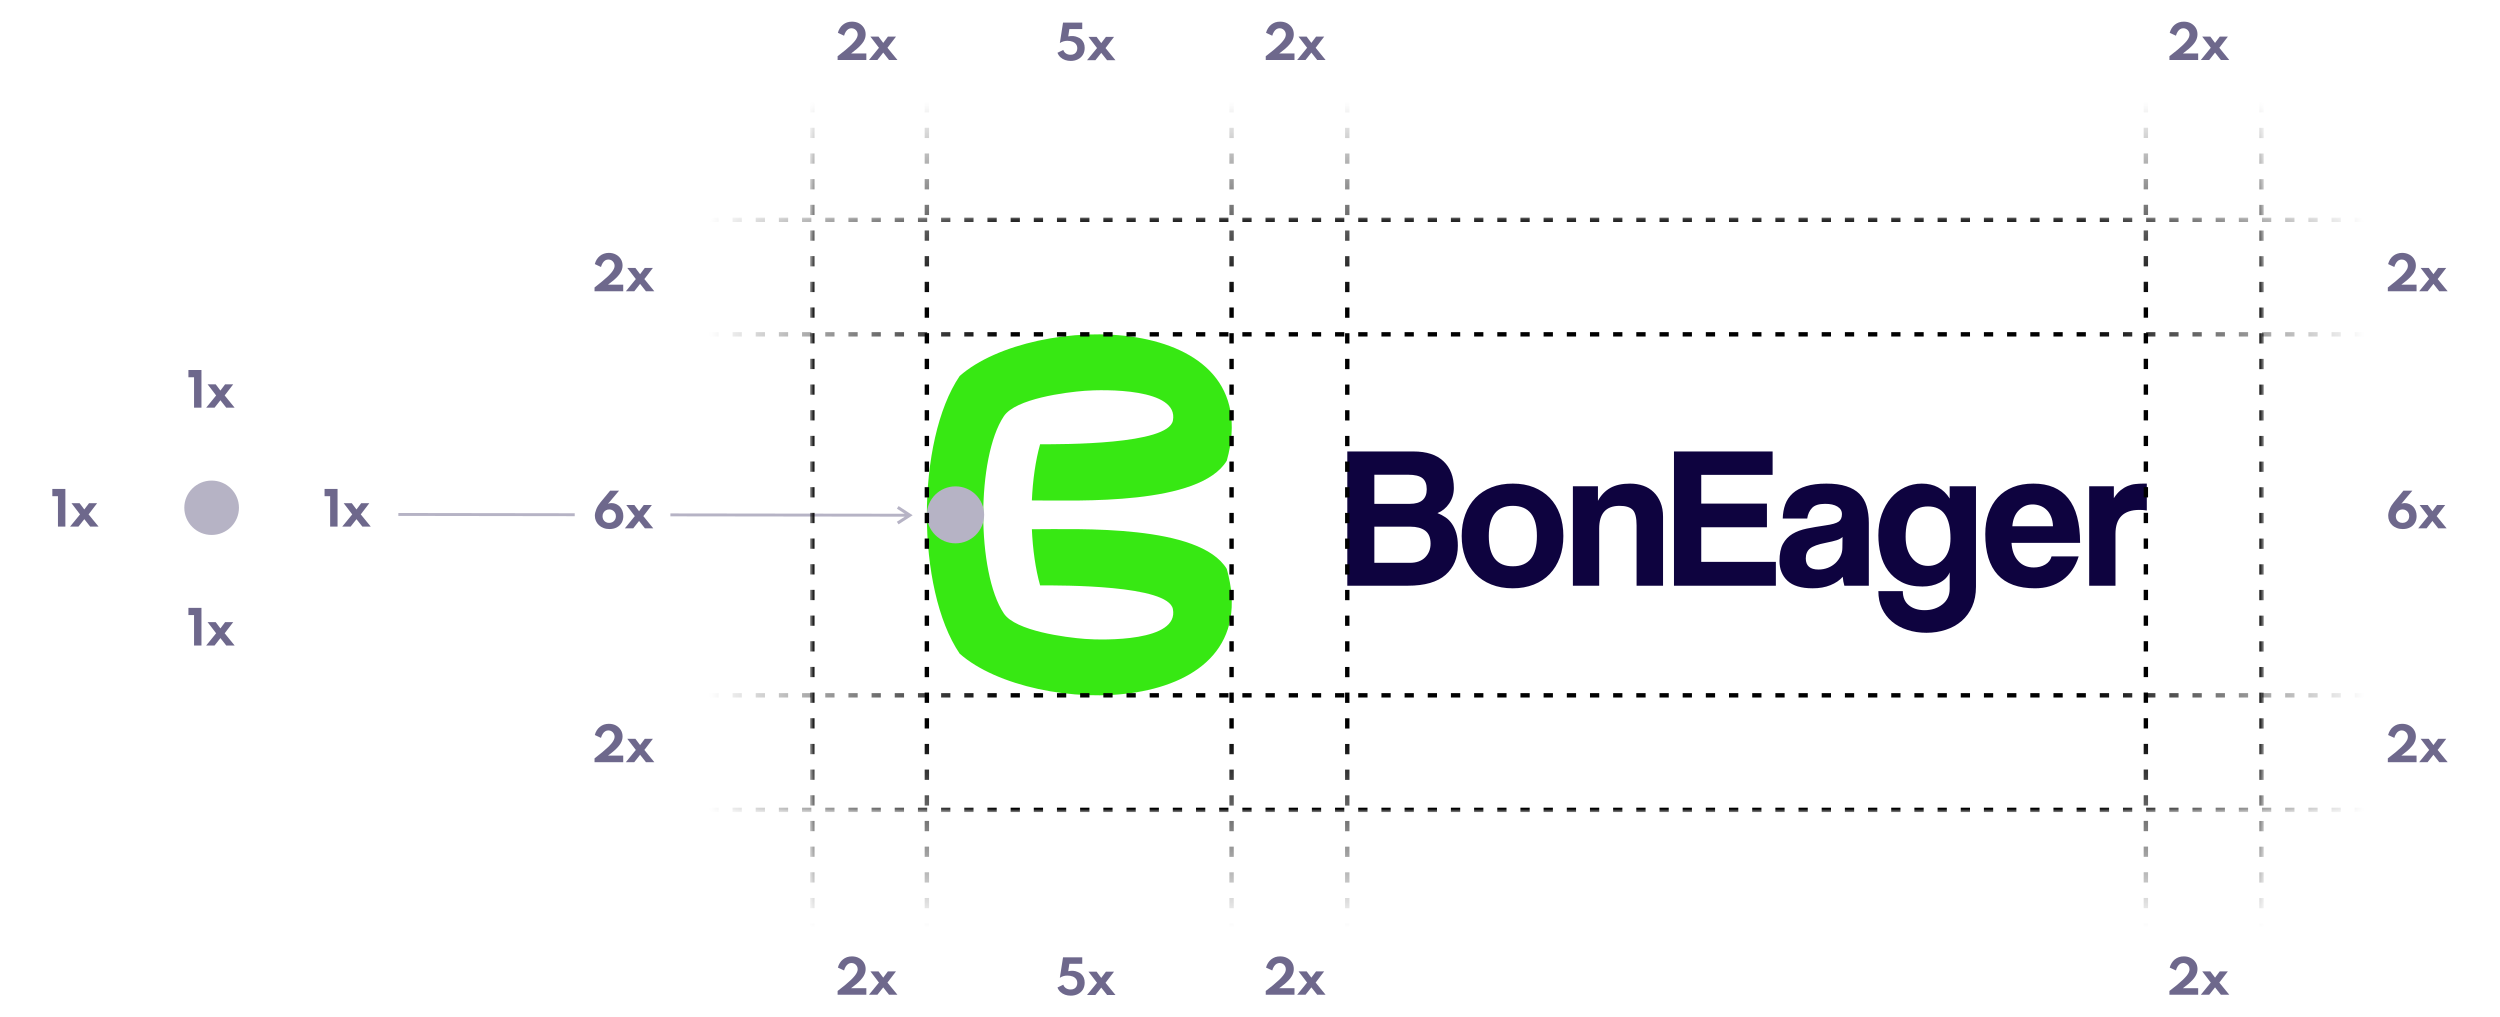 <?xml version="1.0" encoding="UTF-8"?>
<!DOCTYPE svg PUBLIC "-//W3C//DTD SVG 1.1//EN" "http://www.w3.org/Graphics/SVG/1.1/DTD/svg11.dtd">
<!-- Creator: CorelDRAW 2018 (64-Bit) -->
<svg xmlns="http://www.w3.org/2000/svg" xml:space="preserve" width="462px" height="188px" version="1.1" style="shape-rendering:geometricPrecision; text-rendering:geometricPrecision; image-rendering:optimizeQuality; fill-rule:evenodd; clip-rule:evenodd"
viewBox="0 0 462 188"
 xmlns:xlink="http://www.w3.org/1999/xlink">
 <defs>
  <style type="text/css">
   <![CDATA[
    .fil3 {fill:#37E813}
    .fil4 {fill:#B6B3C5}
    .fil5 {fill:black;fill-rule:nonzero}
    .fil2 {fill:#0E033F;fill-rule:nonzero}
    .fil6 {fill:#6E688C;fill-rule:nonzero}
    .fil1 {fill:#6E688C;fill-rule:nonzero}
    .fil0 {fill:#B6B3C5;fill-rule:nonzero}
   ]]>
  </style>
    <mask id="id0">
  <linearGradient id="id1" gradientUnits="userSpaceOnUse" x1="284.02" y1="171.43" x2="284.02" y2="18.86">
   <stop offset="0" style="stop-opacity:0; stop-color:white"/>
   <stop offset="0.239" style="stop-opacity:1; stop-color:white"/>
   <stop offset="0.761" style="stop-opacity:1; stop-color:white"/>
   <stop offset="1" style="stop-opacity:0; stop-color:white"/>
  </linearGradient>
     <rect style="fill:url(#id1)" x="149.71" y="18.86" width="268.63" height="152.57"/>
    </mask>
    <mask id="id2">
  <linearGradient id="id3" gradientUnits="userSpaceOnUse" x1="131.09" y1="95.14" x2="436.86" y2="95.14">
   <stop offset="0" style="stop-opacity:0; stop-color:white"/>
   <stop offset="0.18" style="stop-opacity:1; stop-color:white"/>
   <stop offset="0.831" style="stop-opacity:1; stop-color:white"/>
   <stop offset="1" style="stop-opacity:0; stop-color:white"/>
  </linearGradient>
     <rect style="fill:url(#id3)" x="131.09" y="40.21" width="305.77" height="109.86"/>
    </mask>
    <mask id="id4">
  <radialGradient id="id5" gradientUnits="userSpaceOnUse" cx="23.13" cy="77.96" r="0" fx="23.13" fy="77.96">
   <stop offset="0" style="stop-opacity:1; stop-color:white"/>
   <stop offset="0.769" style="stop-opacity:-127.502; stop-color:white"/>
   <stop offset="1" style="stop-opacity:0; stop-color:white"/>
  </radialGradient>
     <rect style="fill:url(#id5)" x="23.13" y="77.96" width="31.92" height="31.74"/>
    </mask>
 </defs>
 <g id="Layer_x0020_1">
  <g id="_2948878499952">
   <path class="fil0" d="M167.2 94.94l-43.31 -0.06 0 0.54 43.31 0.06 -1.46 0.94 0.31 0.48 2.61 -1.68 -2.6 -1.7 -0.31 0.48 1.45 0.94zm-60.99 -0.09l-32.59 -0.05 -0.01 0.54 32.6 0.05 0 -0.54z"/>
   <path class="fil1" d="M154.79 11.09l0 -0.7c0.55,-0.42 1.02,-0.8 1.44,-1.14 0.41,-0.34 0.76,-0.65 1.05,-0.93 0.28,-0.28 0.52,-0.53 0.7,-0.76 0.18,-0.23 0.31,-0.44 0.39,-0.63 0.09,-0.2 0.13,-0.38 0.13,-0.55 0,-0.21 -0.05,-0.41 -0.15,-0.58 -0.11,-0.18 -0.24,-0.32 -0.41,-0.42 -0.18,-0.11 -0.37,-0.16 -0.59,-0.16 -0.21,0 -0.4,0.05 -0.57,0.16 -0.18,0.11 -0.33,0.26 -0.47,0.47 -0.13,0.2 -0.24,0.45 -0.33,0.75l-1.14 -0.54c0.08,-0.31 0.2,-0.6 0.36,-0.85 0.16,-0.26 0.35,-0.47 0.58,-0.65 0.22,-0.18 0.47,-0.32 0.75,-0.42 0.28,-0.09 0.58,-0.14 0.9,-0.14 0.49,0 0.93,0.1 1.31,0.3 0.38,0.21 0.68,0.49 0.9,0.84 0.22,0.35 0.33,0.75 0.33,1.2 0,0.22 -0.03,0.44 -0.09,0.66 -0.07,0.22 -0.16,0.44 -0.29,0.66 -0.14,0.22 -0.31,0.44 -0.52,0.67 -0.21,0.24 -0.46,0.48 -0.76,0.73 -0.3,0.26 -0.64,0.53 -1.03,0.82l2.82 0 0 1.21 -5.31 0zm5.79 0l1.85 -2.26 -1.58 -2.06 1.5 0 0.87 1.16 0.86 -1.16 1.5 0 -1.58 2.06 1.85 2.26 -1.56 0 -1.07 -1.37 -1.08 1.37 -1.56 0z"/>
   <path class="fil1" d="M109.87 53.83l0 -0.7c0.54,-0.42 1.02,-0.8 1.43,-1.15 0.41,-0.34 0.76,-0.65 1.05,-0.92 0.29,-0.28 0.53,-0.54 0.71,-0.77 0.18,-0.23 0.31,-0.44 0.39,-0.63 0.09,-0.19 0.13,-0.37 0.13,-0.54 0,-0.22 -0.06,-0.41 -0.16,-0.59 -0.1,-0.17 -0.23,-0.31 -0.41,-0.42 -0.17,-0.1 -0.36,-0.15 -0.58,-0.15 -0.21,0 -0.4,0.05 -0.58,0.15 -0.17,0.11 -0.33,0.27 -0.46,0.47 -0.13,0.21 -0.24,0.46 -0.33,0.76l-1.14 -0.54c0.08,-0.32 0.2,-0.6 0.36,-0.86 0.16,-0.25 0.35,-0.47 0.58,-0.65 0.22,-0.18 0.47,-0.32 0.75,-0.41 0.28,-0.1 0.58,-0.15 0.9,-0.15 0.49,0 0.93,0.11 1.31,0.31 0.38,0.2 0.68,0.48 0.9,0.83 0.22,0.35 0.33,0.75 0.33,1.2 0,0.23 -0.03,0.45 -0.1,0.67 -0.06,0.21 -0.15,0.43 -0.29,0.65 -0.13,0.22 -0.3,0.45 -0.51,0.68 -0.21,0.23 -0.46,0.47 -0.76,0.73 -0.3,0.25 -0.64,0.52 -1.04,0.81l2.82 0 0 1.22 -5.3 0zm5.79 0l1.84 -2.26 -1.58 -2.06 1.5 0 0.87 1.16 0.87 -1.16 1.5 0 -1.58 2.06 1.84 2.26 -1.55 0 -1.08 -1.37 -1.08 1.37 -1.55 0z"/>
   <path class="fil1" d="M441.27 53.83l0 -0.7c0.55,-0.42 1.03,-0.8 1.44,-1.15 0.41,-0.34 0.76,-0.65 1.05,-0.92 0.29,-0.28 0.52,-0.54 0.7,-0.77 0.18,-0.23 0.31,-0.44 0.4,-0.63 0.08,-0.19 0.12,-0.37 0.12,-0.54 0,-0.22 -0.05,-0.41 -0.15,-0.59 -0.1,-0.17 -0.24,-0.31 -0.41,-0.42 -0.18,-0.1 -0.37,-0.15 -0.59,-0.15 -0.21,0 -0.4,0.05 -0.57,0.15 -0.18,0.11 -0.33,0.27 -0.46,0.47 -0.14,0.21 -0.25,0.46 -0.33,0.76l-1.15 -0.54c0.08,-0.32 0.21,-0.6 0.36,-0.86 0.16,-0.25 0.35,-0.47 0.58,-0.65 0.22,-0.18 0.47,-0.32 0.75,-0.41 0.28,-0.1 0.58,-0.15 0.9,-0.15 0.49,0 0.93,0.11 1.31,0.31 0.39,0.2 0.69,0.48 0.9,0.83 0.22,0.35 0.33,0.75 0.33,1.2 0,0.23 -0.03,0.45 -0.09,0.67 -0.07,0.21 -0.16,0.43 -0.29,0.65 -0.14,0.22 -0.31,0.45 -0.52,0.68 -0.21,0.23 -0.46,0.47 -0.76,0.73 -0.3,0.25 -0.64,0.52 -1.03,0.81l2.82 0 0 1.22 -5.31 0zm5.79 0l1.85 -2.26 -1.58 -2.06 1.5 0 0.87 1.16 0.86 -1.16 1.51 0 -1.59 2.06 1.85 2.26 -1.56 0 -1.07 -1.37 -1.08 1.37 -1.56 0z"/>
   <path class="fil1" d="M109.87 140.85l0 -0.7c0.54,-0.42 1.02,-0.8 1.43,-1.14 0.41,-0.34 0.76,-0.65 1.05,-0.93 0.29,-0.28 0.53,-0.53 0.71,-0.76 0.18,-0.23 0.31,-0.44 0.39,-0.63 0.09,-0.2 0.13,-0.38 0.13,-0.55 0,-0.21 -0.06,-0.41 -0.16,-0.58 -0.1,-0.18 -0.23,-0.32 -0.41,-0.42 -0.17,-0.11 -0.36,-0.16 -0.58,-0.16 -0.21,0 -0.4,0.05 -0.58,0.16 -0.17,0.1 -0.33,0.26 -0.46,0.47 -0.13,0.2 -0.24,0.45 -0.33,0.75l-1.14 -0.53c0.08,-0.32 0.2,-0.61 0.36,-0.86 0.16,-0.26 0.35,-0.47 0.58,-0.65 0.22,-0.18 0.47,-0.32 0.75,-0.42 0.28,-0.09 0.58,-0.14 0.9,-0.14 0.49,0 0.93,0.1 1.31,0.3 0.38,0.21 0.68,0.49 0.9,0.84 0.22,0.35 0.33,0.75 0.33,1.2 0,0.22 -0.03,0.44 -0.1,0.66 -0.06,0.22 -0.15,0.44 -0.29,0.66 -0.13,0.22 -0.3,0.44 -0.51,0.67 -0.21,0.24 -0.46,0.48 -0.76,0.73 -0.3,0.26 -0.64,0.53 -1.04,0.82l2.82 0 0 1.21 -5.3 0zm5.79 0l1.84 -2.26 -1.58 -2.06 1.5 0 0.87 1.16 0.87 -1.16 1.5 0 -1.58 2.06 1.84 2.26 -1.55 0 -1.08 -1.37 -1.08 1.37 -1.55 0z"/>
   <path class="fil1" d="M441.27 140.85l0 -0.7c0.55,-0.42 1.03,-0.8 1.44,-1.14 0.41,-0.34 0.76,-0.65 1.05,-0.93 0.29,-0.28 0.52,-0.53 0.7,-0.76 0.18,-0.23 0.31,-0.44 0.4,-0.63 0.08,-0.2 0.12,-0.38 0.12,-0.55 0,-0.21 -0.05,-0.41 -0.15,-0.58 -0.1,-0.18 -0.24,-0.32 -0.41,-0.42 -0.18,-0.11 -0.37,-0.16 -0.59,-0.16 -0.21,0 -0.4,0.05 -0.57,0.16 -0.18,0.1 -0.33,0.26 -0.46,0.47 -0.14,0.2 -0.25,0.45 -0.33,0.75l-1.15 -0.53c0.08,-0.32 0.21,-0.61 0.36,-0.86 0.16,-0.26 0.35,-0.47 0.58,-0.65 0.22,-0.18 0.47,-0.32 0.75,-0.42 0.28,-0.09 0.58,-0.14 0.9,-0.14 0.49,0 0.93,0.1 1.31,0.3 0.39,0.21 0.69,0.49 0.9,0.84 0.22,0.35 0.33,0.75 0.33,1.2 0,0.22 -0.03,0.44 -0.09,0.66 -0.07,0.22 -0.16,0.44 -0.29,0.66 -0.14,0.22 -0.31,0.44 -0.52,0.67 -0.21,0.24 -0.46,0.48 -0.76,0.73 -0.3,0.26 -0.64,0.53 -1.03,0.82l2.82 0 0 1.21 -5.31 0zm5.79 0l1.85 -2.26 -1.58 -2.06 1.5 0 0.87 1.16 0.86 -1.16 1.51 0 -1.59 2.06 1.85 2.26 -1.56 0 -1.07 -1.37 -1.08 1.37 -1.56 0z"/>
   <path class="fil1" d="M112.64 97.77c-0.41,0 -0.77,-0.06 -1.1,-0.19 -0.34,-0.13 -0.62,-0.3 -0.86,-0.53 -0.24,-0.22 -0.42,-0.48 -0.55,-0.78 -0.13,-0.3 -0.2,-0.62 -0.2,-0.97 0,-0.38 0.1,-0.79 0.28,-1.23 0.19,-0.45 0.45,-0.86 0.77,-1.25l1.77 -2.14 1.65 0 -2.05 2.43c0.09,-0.05 0.19,-0.08 0.29,-0.1 0.11,-0.02 0.22,-0.04 0.35,-0.04 0.31,0 0.6,0.06 0.87,0.18 0.26,0.12 0.5,0.28 0.7,0.49 0.19,0.22 0.35,0.47 0.46,0.76 0.11,0.29 0.17,0.61 0.17,0.96 0,0.48 -0.11,0.9 -0.32,1.26 -0.22,0.36 -0.52,0.65 -0.9,0.85 -0.38,0.2 -0.83,0.3 -1.33,0.3zm-0.07 -1.14c0.24,0 0.45,-0.05 0.64,-0.16 0.19,-0.1 0.34,-0.25 0.45,-0.44 0.11,-0.18 0.16,-0.39 0.16,-0.63 0,-0.24 -0.05,-0.45 -0.16,-0.64 -0.11,-0.19 -0.26,-0.34 -0.44,-0.45 -0.19,-0.11 -0.4,-0.17 -0.63,-0.17 -0.23,0 -0.44,0.06 -0.63,0.17 -0.19,0.11 -0.34,0.26 -0.45,0.46 -0.11,0.19 -0.16,0.4 -0.16,0.64 0,0.23 0.05,0.44 0.15,0.62 0.1,0.19 0.25,0.33 0.43,0.44 0.18,0.11 0.4,0.16 0.64,0.16zm2.9 1.01l1.84 -2.26 -1.58 -2.06 1.5 0 0.87 1.16 0.87 -1.16 1.5 0 -1.58 2.06 1.84 2.26 -1.55 0 -1.08 -1.37 -1.08 1.37 -1.55 0z"/>
   <path class="fil1" d="M444.04 97.77c-0.4,0 -0.77,-0.06 -1.1,-0.19 -0.33,-0.13 -0.62,-0.3 -0.86,-0.53 -0.24,-0.22 -0.42,-0.48 -0.55,-0.78 -0.13,-0.3 -0.19,-0.62 -0.19,-0.97 0,-0.38 0.09,-0.79 0.28,-1.23 0.18,-0.45 0.44,-0.86 0.76,-1.25l1.77 -2.14 1.65 0 -2.04 2.43c0.08,-0.05 0.18,-0.08 0.29,-0.1 0.1,-0.02 0.22,-0.04 0.34,-0.04 0.31,0 0.6,0.06 0.87,0.18 0.27,0.12 0.5,0.28 0.7,0.49 0.2,0.22 0.35,0.47 0.46,0.76 0.11,0.29 0.17,0.61 0.17,0.96 0,0.48 -0.11,0.9 -0.32,1.26 -0.21,0.36 -0.51,0.65 -0.9,0.85 -0.38,0.2 -0.82,0.3 -1.33,0.3zm-0.06 -1.14c0.23,0 0.45,-0.05 0.64,-0.16 0.18,-0.1 0.33,-0.25 0.44,-0.44 0.11,-0.18 0.16,-0.39 0.16,-0.63 0,-0.24 -0.05,-0.45 -0.16,-0.64 -0.11,-0.19 -0.25,-0.34 -0.44,-0.45 -0.19,-0.11 -0.4,-0.17 -0.63,-0.17 -0.23,0 -0.44,0.06 -0.63,0.17 -0.18,0.11 -0.33,0.26 -0.44,0.46 -0.12,0.19 -0.17,0.4 -0.17,0.64 0,0.23 0.05,0.44 0.15,0.62 0.11,0.19 0.25,0.33 0.43,0.44 0.19,0.11 0.4,0.16 0.65,0.16zm2.9 1.01l1.84 -2.26 -1.58 -2.06 1.5 0 0.87 1.16 0.86 -1.16 1.51 0 -1.58 2.06 1.84 2.26 -1.55 0 -1.08 -1.37 -1.08 1.37 -1.55 0z"/>
   <path class="fil1" d="M154.79 183.83l0 -0.7c0.55,-0.42 1.02,-0.8 1.44,-1.14 0.41,-0.34 0.76,-0.65 1.05,-0.93 0.28,-0.28 0.52,-0.53 0.7,-0.76 0.18,-0.23 0.31,-0.44 0.39,-0.63 0.09,-0.19 0.13,-0.38 0.13,-0.55 0,-0.21 -0.05,-0.41 -0.15,-0.58 -0.11,-0.18 -0.24,-0.32 -0.41,-0.42 -0.18,-0.1 -0.37,-0.16 -0.59,-0.16 -0.21,0 -0.4,0.06 -0.57,0.16 -0.18,0.11 -0.33,0.26 -0.47,0.47 -0.13,0.2 -0.24,0.45 -0.33,0.75l-1.14 -0.53c0.08,-0.32 0.2,-0.61 0.36,-0.86 0.16,-0.26 0.35,-0.47 0.58,-0.65 0.22,-0.18 0.47,-0.32 0.75,-0.42 0.28,-0.09 0.58,-0.14 0.9,-0.14 0.49,0 0.93,0.1 1.31,0.31 0.38,0.2 0.68,0.48 0.9,0.83 0.22,0.35 0.33,0.75 0.33,1.2 0,0.23 -0.03,0.45 -0.09,0.66 -0.07,0.22 -0.16,0.44 -0.29,0.66 -0.14,0.22 -0.31,0.44 -0.52,0.68 -0.21,0.23 -0.46,0.47 -0.76,0.73 -0.3,0.25 -0.64,0.52 -1.03,0.81l2.82 0 0 1.21 -5.31 0zm5.79 0l1.85 -2.25 -1.58 -2.07 1.5 0 0.87 1.16 0.86 -1.16 1.5 0 -1.58 2.07 1.85 2.25 -1.56 0 -1.07 -1.36 -1.08 1.36 -1.56 0z"/>
   <path class="fil1" d="M233.91 11.09l0 -0.7c0.55,-0.42 1.03,-0.8 1.44,-1.14 0.41,-0.34 0.76,-0.65 1.05,-0.93 0.29,-0.28 0.52,-0.53 0.7,-0.76 0.18,-0.23 0.32,-0.44 0.4,-0.63 0.08,-0.2 0.12,-0.38 0.12,-0.55 0,-0.21 -0.05,-0.41 -0.15,-0.58 -0.1,-0.18 -0.24,-0.32 -0.41,-0.42 -0.17,-0.11 -0.37,-0.16 -0.58,-0.16 -0.21,0 -0.4,0.05 -0.58,0.16 -0.17,0.11 -0.33,0.26 -0.46,0.47 -0.13,0.2 -0.24,0.45 -0.33,0.75l-1.15 -0.54c0.09,-0.31 0.21,-0.6 0.37,-0.85 0.16,-0.26 0.35,-0.47 0.57,-0.65 0.23,-0.18 0.48,-0.32 0.75,-0.42 0.28,-0.09 0.58,-0.14 0.91,-0.14 0.49,0 0.93,0.1 1.31,0.3 0.38,0.21 0.68,0.49 0.9,0.84 0.22,0.35 0.32,0.75 0.32,1.2 0,0.22 -0.03,0.44 -0.09,0.66 -0.06,0.22 -0.16,0.44 -0.29,0.66 -0.13,0.22 -0.3,0.44 -0.51,0.67 -0.21,0.24 -0.47,0.48 -0.76,0.73 -0.3,0.26 -0.65,0.53 -1.04,0.82l2.82 0 0 1.21 -5.31 0zm5.8 0l1.84 -2.26 -1.58 -2.06 1.5 0 0.87 1.16 0.87 -1.16 1.5 0 -1.58 2.06 1.84 2.26 -1.55 0 -1.08 -1.37 -1.08 1.37 -1.55 0z"/>
   <path class="fil1" d="M233.91 183.83l0 -0.7c0.55,-0.42 1.03,-0.8 1.44,-1.14 0.41,-0.34 0.76,-0.65 1.05,-0.93 0.29,-0.28 0.52,-0.53 0.7,-0.76 0.18,-0.23 0.32,-0.44 0.4,-0.63 0.08,-0.19 0.12,-0.38 0.12,-0.55 0,-0.21 -0.05,-0.41 -0.15,-0.58 -0.1,-0.18 -0.24,-0.32 -0.41,-0.42 -0.17,-0.1 -0.37,-0.16 -0.58,-0.16 -0.21,0 -0.4,0.06 -0.58,0.16 -0.17,0.11 -0.33,0.26 -0.46,0.47 -0.13,0.2 -0.24,0.45 -0.33,0.75l-1.15 -0.53c0.09,-0.32 0.21,-0.61 0.37,-0.86 0.16,-0.26 0.35,-0.47 0.57,-0.65 0.23,-0.18 0.48,-0.32 0.75,-0.42 0.28,-0.09 0.58,-0.14 0.91,-0.14 0.49,0 0.93,0.1 1.31,0.31 0.38,0.2 0.68,0.48 0.9,0.83 0.22,0.35 0.32,0.75 0.32,1.2 0,0.23 -0.03,0.45 -0.09,0.66 -0.06,0.22 -0.16,0.44 -0.29,0.66 -0.13,0.22 -0.3,0.44 -0.51,0.68 -0.21,0.23 -0.47,0.47 -0.76,0.73 -0.3,0.25 -0.65,0.52 -1.04,0.81l2.82 0 0 1.21 -5.31 0zm5.8 0l1.84 -2.25 -1.58 -2.07 1.5 0 0.87 1.16 0.87 -1.16 1.5 0 -1.58 2.07 1.84 2.25 -1.55 0 -1.08 -1.36 -1.08 1.36 -1.55 0z"/>
   <path class="fil1" d="M400.91 11.09l0 -0.7c0.55,-0.42 1.03,-0.8 1.44,-1.14 0.41,-0.34 0.76,-0.65 1.05,-0.93 0.29,-0.28 0.52,-0.53 0.71,-0.76 0.18,-0.23 0.31,-0.44 0.39,-0.63 0.08,-0.2 0.12,-0.38 0.12,-0.55 0,-0.21 -0.05,-0.41 -0.15,-0.58 -0.1,-0.18 -0.24,-0.32 -0.41,-0.42 -0.17,-0.11 -0.37,-0.16 -0.58,-0.16 -0.21,0 -0.4,0.05 -0.58,0.16 -0.17,0.11 -0.33,0.26 -0.46,0.47 -0.13,0.2 -0.24,0.45 -0.33,0.75l-1.15 -0.54c0.09,-0.31 0.21,-0.6 0.37,-0.85 0.16,-0.26 0.35,-0.47 0.57,-0.65 0.23,-0.18 0.48,-0.32 0.76,-0.42 0.27,-0.09 0.57,-0.14 0.9,-0.14 0.49,0 0.93,0.1 1.31,0.3 0.38,0.21 0.68,0.49 0.9,0.84 0.22,0.35 0.32,0.75 0.32,1.2 0,0.22 -0.03,0.44 -0.09,0.66 -0.06,0.22 -0.16,0.44 -0.29,0.66 -0.13,0.22 -0.3,0.44 -0.51,0.67 -0.21,0.24 -0.47,0.48 -0.76,0.73 -0.3,0.26 -0.65,0.53 -1.04,0.82l2.82 0 0 1.21 -5.31 0zm5.8 0l1.84 -2.26 -1.58 -2.06 1.5 0 0.87 1.16 0.87 -1.16 1.5 0 -1.58 2.06 1.84 2.26 -1.55 0 -1.08 -1.37 -1.08 1.37 -1.55 0z"/>
   <path class="fil1" d="M400.91 183.83l0 -0.7c0.55,-0.42 1.03,-0.8 1.44,-1.14 0.41,-0.34 0.76,-0.65 1.05,-0.93 0.29,-0.28 0.52,-0.53 0.71,-0.76 0.18,-0.23 0.31,-0.44 0.39,-0.63 0.08,-0.19 0.12,-0.38 0.12,-0.55 0,-0.21 -0.05,-0.41 -0.15,-0.58 -0.1,-0.18 -0.24,-0.32 -0.41,-0.42 -0.17,-0.1 -0.37,-0.16 -0.58,-0.16 -0.21,0 -0.4,0.06 -0.58,0.16 -0.17,0.11 -0.33,0.26 -0.46,0.47 -0.13,0.2 -0.24,0.45 -0.33,0.75l-1.15 -0.53c0.09,-0.32 0.21,-0.61 0.37,-0.86 0.16,-0.26 0.35,-0.47 0.57,-0.65 0.23,-0.18 0.48,-0.32 0.76,-0.42 0.27,-0.09 0.57,-0.14 0.9,-0.14 0.49,0 0.93,0.1 1.31,0.31 0.38,0.2 0.68,0.48 0.9,0.83 0.22,0.35 0.32,0.75 0.32,1.2 0,0.23 -0.03,0.45 -0.09,0.66 -0.06,0.22 -0.16,0.44 -0.29,0.66 -0.13,0.22 -0.3,0.44 -0.51,0.68 -0.21,0.23 -0.47,0.47 -0.76,0.73 -0.3,0.25 -0.65,0.52 -1.04,0.81l2.82 0 0 1.21 -5.31 0zm5.8 0l1.84 -2.25 -1.58 -2.07 1.5 0 0.87 1.16 0.87 -1.16 1.5 0 -1.58 2.07 1.84 2.25 -1.55 0 -1.08 -1.36 -1.08 1.36 -1.55 0z"/>
   <path class="fil1" d="M197.88 11.26c-0.37,0 -0.72,-0.06 -1.05,-0.17 -0.33,-0.12 -0.62,-0.29 -0.86,-0.51 -0.25,-0.23 -0.43,-0.51 -0.55,-0.83l1.08 -0.52c0.08,0.27 0.25,0.48 0.49,0.65 0.24,0.16 0.53,0.24 0.86,0.24 0.25,0 0.47,-0.05 0.66,-0.15 0.18,-0.1 0.32,-0.24 0.42,-0.42 0.1,-0.18 0.15,-0.39 0.15,-0.62 0,-0.29 -0.07,-0.54 -0.22,-0.74 -0.15,-0.21 -0.36,-0.37 -0.64,-0.48 -0.27,-0.11 -0.6,-0.17 -0.97,-0.17 -0.26,0 -0.51,0.04 -0.74,0.11 -0.23,0.07 -0.45,0.17 -0.65,0.31l0.59 -3.78 3.55 0 0 1.19 -2.38 0 -0.21 1.36c0.64,-0.13 1.22,-0.09 1.73,0.14 0.27,0.09 0.5,0.23 0.69,0.41 0.2,0.19 0.35,0.42 0.46,0.68 0.11,0.27 0.16,0.56 0.16,0.89 0,0.5 -0.12,0.93 -0.34,1.29 -0.23,0.36 -0.54,0.64 -0.93,0.83 -0.38,0.19 -0.82,0.29 -1.3,0.29zm3 -0.13l1.85 -2.25 -1.58 -2.07 1.5 0 0.86 1.16 0.87 -1.16 1.5 0 -1.58 2.07 1.84 2.25 -1.55 0 -1.08 -1.36 -1.08 1.36 -1.55 0z"/>
   <path class="fil1" d="M197.88 184c-0.37,0 -0.72,-0.06 -1.05,-0.17 -0.33,-0.12 -0.62,-0.29 -0.86,-0.51 -0.25,-0.23 -0.43,-0.5 -0.55,-0.83l1.08 -0.52c0.08,0.27 0.25,0.48 0.49,0.65 0.24,0.16 0.53,0.24 0.86,0.24 0.25,0 0.47,-0.05 0.66,-0.15 0.18,-0.1 0.32,-0.24 0.42,-0.42 0.1,-0.18 0.15,-0.38 0.15,-0.62 0,-0.29 -0.07,-0.54 -0.22,-0.74 -0.15,-0.21 -0.36,-0.37 -0.64,-0.48 -0.27,-0.11 -0.6,-0.16 -0.97,-0.16 -0.26,0 -0.51,0.03 -0.74,0.1 -0.23,0.07 -0.45,0.17 -0.65,0.31l0.59 -3.78 3.55 0 0 1.19 -2.38 0 -0.21 1.37c0.64,-0.14 1.22,-0.1 1.73,0.13 0.27,0.09 0.5,0.23 0.69,0.42 0.2,0.18 0.35,0.41 0.46,0.67 0.11,0.27 0.16,0.56 0.16,0.89 0,0.5 -0.12,0.93 -0.34,1.29 -0.23,0.36 -0.54,0.64 -0.93,0.83 -0.38,0.19 -0.82,0.29 -1.3,0.29zm3 -0.13l1.85 -2.25 -1.58 -2.06 1.5 0 0.86 1.16 0.87 -1.16 1.5 0 -1.58 2.06 1.84 2.25 -1.55 0 -1.08 -1.36 -1.08 1.36 -1.55 0z"/>
   <path class="fil2" d="M260.56 104.01c1.19,0 2.13,-0.33 2.8,-1 0.67,-0.68 1.01,-1.52 1.01,-2.54 0,-1.1 -0.33,-1.9 -0.99,-2.4 -0.66,-0.49 -1.58,-0.74 -2.75,-0.74l-6.65 0 0 6.68 6.58 0zm-6.58 -16.28l0 5.38 6.54 0c2.09,0 3.14,-0.9 3.14,-2.69 0,-0.95 -0.27,-1.63 -0.8,-2.06 -0.54,-0.42 -1.42,-0.63 -2.64,-0.63l-6.24 0zm-5 20.51l0 -24.81 12.21 0c2.44,0 4.3,0.6 5.57,1.81 1.27,1.21 1.91,2.86 1.91,4.95 0,1.07 -0.29,2.03 -0.86,2.86 -0.58,0.84 -1.3,1.43 -2.17,1.77 0.52,0.2 1.01,0.46 1.47,0.77 0.47,0.31 0.86,0.71 1.2,1.2 0.34,0.48 0.6,1.05 0.8,1.71 0.2,0.66 0.3,1.44 0.3,2.34 0,2.27 -0.76,4.06 -2.28,5.4 -1.52,1.33 -3.84,2 -6.98,2l-11.17 0zm30.59 -3.59c2.97,0 4.45,-1.87 4.45,-5.6 0,-3.71 -1.48,-5.57 -4.45,-5.57 -2.96,0 -4.44,1.86 -4.44,5.57 0,3.73 1.48,5.6 4.44,5.6zm0 4.07c-1.49,0 -2.82,-0.24 -3.99,-0.71 -1.17,-0.47 -2.16,-1.13 -2.97,-1.98 -0.81,-0.85 -1.43,-1.87 -1.85,-3.06 -0.43,-1.2 -0.64,-2.5 -0.64,-3.92 0,-1.45 0.22,-2.77 0.66,-3.96 0.43,-1.2 1.06,-2.22 1.88,-3.07 0.82,-0.84 1.81,-1.5 2.97,-1.96 1.16,-0.46 2.47,-0.69 3.94,-0.69 1.45,0 2.74,0.23 3.89,0.69 1.14,0.46 2.12,1.11 2.93,1.94 0.81,0.84 1.43,1.85 1.87,3.05 0.43,1.19 0.65,2.53 0.65,4 0,1.47 -0.22,2.79 -0.65,3.97 -0.44,1.19 -1.06,2.2 -1.87,3.05 -0.81,0.85 -1.79,1.5 -2.95,1.96 -1.16,0.46 -2.45,0.69 -3.87,0.69zm22.87 -0.48l0 -11.14c0,-1.42 -0.24,-2.38 -0.71,-2.87 -0.48,-0.5 -1.29,-0.75 -2.43,-0.75 -2.52,0 -3.77,1.41 -3.77,4.22l0 10.54 -4.86 0 0 -18.38 4.63 0 0 2.69c0.57,-1.05 1.33,-1.84 2.28,-2.38 0.95,-0.53 2.17,-0.8 3.66,-0.8 0.87,0 1.68,0.13 2.43,0.39 0.75,0.26 1.39,0.66 1.92,1.18 0.54,0.52 0.96,1.16 1.27,1.92 0.32,0.76 0.47,1.64 0.47,2.64l0 12.74 -4.89 0zm6.91 0l0 -24.81 18.23 0 0 4.33 -13.19 0 0 5.31 12.14 0 0 4.37 -12.14 0 0 6.39 13.79 0 0 4.41 -18.83 0zm31.15 -9.01c-0.25,0.25 -0.61,0.45 -1.08,0.6 -0.47,0.15 -1.16,0.31 -2.05,0.49 -1.4,0.27 -2.36,0.62 -2.88,1.04 -0.52,0.43 -0.78,1.04 -0.78,1.83 0,1.37 0.78,2.06 2.35,2.06 0.62,0 1.2,-0.11 1.74,-0.32 0.53,-0.21 0.99,-0.5 1.38,-0.86 0.38,-0.36 0.69,-0.78 0.93,-1.27 0.24,-0.49 0.36,-1 0.36,-1.55l0.03 -2.02zm0.34 9.01c-0.15,-0.48 -0.25,-1.02 -0.3,-1.65 -0.57,0.65 -1.33,1.17 -2.28,1.55 -0.94,0.39 -2.04,0.58 -3.28,0.58 -2.12,0 -3.67,-0.47 -4.66,-1.4 -0.98,-0.93 -1.47,-2.15 -1.47,-3.64 0,-1.32 0.21,-2.37 0.63,-3.16 0.43,-0.78 1.01,-1.4 1.76,-1.85 0.75,-0.45 1.64,-0.78 2.67,-0.99 1.03,-0.21 2.16,-0.4 3.38,-0.58 1.22,-0.17 2.04,-0.4 2.47,-0.69 0.42,-0.28 0.63,-0.75 0.63,-1.4 0,-0.6 -0.28,-1.06 -0.84,-1.4 -0.56,-0.34 -1.31,-0.5 -2.26,-0.5 -1.12,0 -1.92,0.24 -2.41,0.74 -0.48,0.5 -0.79,1.16 -0.91,1.98l-4.52 0c0.02,-0.94 0.18,-1.81 0.46,-2.61 0.29,-0.8 0.75,-1.48 1.39,-2.06 0.63,-0.57 1.46,-1.01 2.48,-1.32 1.02,-0.31 2.27,-0.47 3.74,-0.47 1.44,0 2.67,0.16 3.68,0.49 1,0.32 1.81,0.79 2.42,1.4 0.61,0.61 1.06,1.37 1.33,2.28 0.27,0.9 0.41,1.93 0.41,3.08l0 11.62 -4.52 0zm15.47 -3.66c1.19,0 2.18,-0.46 2.97,-1.37 0.78,-0.91 1.17,-2.15 1.17,-3.72 0,-3.93 -1.38,-5.9 -4.14,-5.9 -2.77,0 -4.15,1.87 -4.15,5.61 0,1.64 0.39,2.95 1.18,3.92 0.78,0.97 1.77,1.46 2.97,1.46zm3.99 1.19c-0.34,0.82 -0.97,1.46 -1.88,1.92 -0.91,0.47 -1.96,0.7 -3.16,0.7 -1.52,0 -2.79,-0.27 -3.83,-0.81 -1.03,-0.53 -1.87,-1.24 -2.5,-2.11 -0.64,-0.87 -1.1,-1.88 -1.38,-3.02 -0.29,-1.15 -0.43,-2.32 -0.43,-3.52 0,-1.42 0.21,-2.72 0.63,-3.9 0.43,-1.18 1,-2.19 1.72,-3.03 0.72,-0.83 1.57,-1.48 2.54,-1.94 0.97,-0.46 2.02,-0.69 3.14,-0.69 2.29,0 4.01,0.92 5.15,2.76l0 -2.27 4.86 0 0 18.56c0,1.4 -0.24,2.62 -0.71,3.68 -0.47,1.06 -1.12,1.95 -1.94,2.66 -0.82,0.71 -1.79,1.25 -2.92,1.62 -1.12,0.37 -2.31,0.56 -3.58,0.56 -1.27,0 -2.46,-0.18 -3.55,-0.54 -1.1,-0.36 -2.04,-0.87 -2.82,-1.53 -0.79,-0.66 -1.4,-1.47 -1.85,-2.41 -0.45,-0.95 -0.67,-2.02 -0.67,-3.22l4.52 0c0,1.13 0.36,1.99 1.1,2.6 0.73,0.61 1.71,0.92 2.93,0.92 1.3,0 2.39,-0.36 3.29,-1.07 0.9,-0.71 1.34,-1.67 1.34,-2.89l0 -3.03zm19.09 -8.52c-0.02,-0.67 -0.14,-1.26 -0.35,-1.77 -0.21,-0.51 -0.49,-0.94 -0.84,-1.27 -0.35,-0.34 -0.75,-0.59 -1.2,-0.75 -0.45,-0.16 -0.91,-0.24 -1.38,-0.24 -0.97,0 -1.81,0.35 -2.52,1.06 -0.71,0.71 -1.12,1.7 -1.22,2.97l7.51 0zm-7.66 3.07c0.08,1.39 0.48,2.5 1.22,3.32 0.73,0.82 1.7,1.23 2.9,1.23 0.79,0 1.5,-0.18 2.11,-0.54 0.61,-0.36 1,-0.86 1.17,-1.51l5.01 0c-0.58,1.89 -1.57,3.35 -2.99,4.37 -1.42,1.02 -3.11,1.53 -5.08,1.53 -6.13,0 -9.19,-3.34 -9.19,-10.01 0,-1.42 0.2,-2.7 0.6,-3.85 0.4,-1.14 0.97,-2.13 1.73,-2.95 0.76,-0.82 1.69,-1.45 2.79,-1.89 1.09,-0.43 2.35,-0.65 3.77,-0.65 2.84,0 4.99,0.91 6.44,2.73 1.46,1.82 2.19,4.55 2.19,8.22l-12.67 0zm14.35 7.92l0 -18.38 4.56 0 0 2.2c0.4,-0.62 0.81,-1.11 1.25,-1.46 0.44,-0.35 0.88,-0.61 1.34,-0.8 0.47,-0.19 0.93,-0.31 1.41,-0.35 0.47,-0.05 0.95,-0.08 1.45,-0.08l0.64 0 0 4.97c-0.45,-0.08 -0.9,-0.11 -1.35,-0.11 -2.96,0 -4.44,1.48 -4.44,4.44l0 9.57 -4.86 0z"/>
   <path class="fil3" d="M177.35 69.48c-8.09,11.93 -8.09,39.4 0,51.32 13.5,11.93 57.16,12.31 49.36,-15.66 -5.03,-8.25 -27.27,-7.34 -36.02,-7.34 0.16,3.74 0.67,7.36 1.52,10.38 4.13,0 23.67,-0.08 24.54,4.37 1.18,6.05 -12.84,5.78 -16.25,5.52 -3.57,-0.27 -12.83,-1.46 -14.99,-4.7 -5.07,-7.61 -5.07,-28.85 0,-36.45 2.16,-3.25 11.42,-4.43 14.99,-4.7 3.41,-0.26 17.43,-0.53 16.25,5.51 -0.87,4.46 -20.41,4.37 -24.54,4.37 -0.85,3.02 -1.36,6.64 -1.52,10.38 8.75,0.01 30.99,0.92 36.02,-7.34 7.8,-27.97 -35.86,-27.58 -49.36,-15.66z"/>
   <path class="fil4" d="M176.58 89.88c2.92,0 5.29,2.35 5.29,5.26 0,2.91 -2.37,5.27 -5.29,5.27 -2.93,0 -5.3,-2.36 -5.3,-5.27 0,-2.91 2.37,-5.26 5.3,-5.26z"/>
   <path class="fil5" style="mask:url(#id0)" d="M418.34 20.76l-0.81 0 0 -1.9 0.81 0 0 1.9zm-21.38 150.67l0 -0.75 -0.81 0 0 0.75 0.81 0zm0 -3.6l-0.81 0 0 -1.89 0.81 0 0 1.89zm0 -4.74l-0.81 0 0 -1.9 0.81 0 0 1.9zm0 -4.75l-0.81 0 0 -1.89 0.81 0 0 1.89zm0 -4.74l-0.81 0 0 -1.9 0.81 0 0 1.9zm0 -4.74l-0.81 0 0 -1.9 0.81 0 0 1.9zm0 -4.75l-0.81 0 0 -1.9 0.81 0 0 1.9zm0 -4.74l-0.81 0 0 -1.9 0.81 0 0 1.9zm0 -4.75l-0.81 0 0 -1.9 0.81 0 0 1.9zm0 -4.74l-0.81 0 0 -1.9 0.81 0 0 1.9zm0 -4.75l-0.81 0 0 -1.89 0.81 0 0 1.89zm0 -4.74l-0.81 0 0 -1.9 0.81 0 0 1.9zm0 -4.75l-0.81 0 0 -1.89 0.81 0 0 1.89zm0 -4.74l-0.81 0 0 -1.9 0.81 0 0 1.9zm0 -4.74l-0.81 0 0 -1.9 0.81 0 0 1.9zm0 -4.75l-0.81 0 0 -1.9 0.81 0 0 1.9zm0 -4.74l-0.81 0 0 -1.9 0.81 0 0 1.9zm0 -4.75l-0.81 0 0 -1.9 0.81 0 0 1.9zm0 -4.74l-0.81 0 0 -1.9 0.81 0 0 1.9zm0 -4.75l-0.81 0 0 -1.89 0.81 0 0 1.89zm0 -4.74l-0.81 0 0 -1.9 0.81 0 0 1.9zm0 -4.75l-0.81 0 0 -1.89 0.81 0 0 1.89zm0 -4.74l-0.81 0 0 -1.9 0.81 0 0 1.9zm0 -4.74l-0.81 0 0 -1.9 0.81 0 0 1.9zm0 -4.75l-0.81 0 0 -1.9 0.81 0 0 1.9zm0 -4.74l-0.81 0 0 -1.9 0.81 0 0 1.9zm0 -4.75l-0.81 0 0 -1.9 0.81 0 0 1.9zm0 -4.74l-0.81 0 0 -1.9 0.81 0 0 1.9zm0 -4.75l-0.81 0 0 -1.89 0.81 0 0 1.89zm0 -4.74l-0.81 0 0 -1.9 0.81 0 0 1.9zm0 -4.75l-0.81 0 0 -1.89 0.81 0 0 1.89zm0 -4.74l-0.81 0 0 -1.9 0.81 0 0 1.9zm0 -4.74l-0.81 0 0 -1.9 0.81 0 0 1.9zm-246.44 150.67l0 -0.75 -0.81 0 0 0.75 0.81 0zm0 -3.6l-0.81 0 0 -1.89 0.81 0 0 1.89zm0 -4.74l-0.81 0 0 -1.9 0.81 0 0 1.9zm0 -4.75l-0.81 0 0 -1.89 0.81 0 0 1.89zm0 -4.74l-0.81 0 0 -1.9 0.81 0 0 1.9zm0 -4.74l-0.81 0 0 -1.9 0.81 0 0 1.9zm0 -4.75l-0.81 0 0 -1.9 0.81 0 0 1.9zm0 -4.74l-0.81 0 0 -1.9 0.81 0 0 1.9zm0 -4.75l-0.81 0 0 -1.9 0.81 0 0 1.9zm0 -4.74l-0.81 0 0 -1.9 0.81 0 0 1.9zm0 -4.75l-0.81 0 0 -1.89 0.81 0 0 1.89zm0 -4.74l-0.81 0 0 -1.9 0.81 0 0 1.9zm0 -4.75l-0.81 0 0 -1.89 0.81 0 0 1.89zm0 -4.74l-0.81 0 0 -1.9 0.81 0 0 1.9zm0 -4.74l-0.81 0 0 -1.9 0.81 0 0 1.9zm0 -4.75l-0.81 0 0 -1.9 0.81 0 0 1.9zm0 -4.74l-0.81 0 0 -1.9 0.81 0 0 1.9zm0 -4.75l-0.81 0 0 -1.9 0.81 0 0 1.9zm0 -4.74l-0.81 0 0 -1.9 0.81 0 0 1.9zm0 -4.75l-0.81 0 0 -1.89 0.81 0 0 1.89zm0 -4.74l-0.81 0 0 -1.9 0.81 0 0 1.9zm0 -4.75l-0.81 0 0 -1.89 0.81 0 0 1.89zm0 -4.74l-0.81 0 0 -1.9 0.81 0 0 1.9zm0 -4.74l-0.81 0 0 -1.9 0.81 0 0 1.9zm0 -4.75l-0.81 0 0 -1.9 0.81 0 0 1.9zm0 -4.74l-0.81 0 0 -1.9 0.81 0 0 1.9zm0 -4.75l-0.81 0 0 -1.9 0.81 0 0 1.9zm0 -4.74l-0.81 0 0 -1.9 0.81 0 0 1.9zm0 -4.75l-0.81 0 0 -1.89 0.81 0 0 1.89zm0 -4.74l-0.81 0 0 -1.9 0.81 0 0 1.9zm0 -4.75l-0.81 0 0 -1.89 0.81 0 0 1.89zm0 -4.74l-0.81 0 0 -1.9 0.81 0 0 1.9zm0 -4.74l-0.81 0 0 -1.9 0.81 0 0 1.9zm21.17 150.67l0 -0.75 -0.81 0 0 0.75 0.81 0zm0 -3.6l-0.81 0 0 -1.89 0.81 0 0 1.89zm0 -4.74l-0.81 0 0 -1.9 0.81 0 0 1.9zm0 -4.75l-0.81 0 0 -1.89 0.81 0 0 1.89zm0 -4.74l-0.81 0 0 -1.9 0.81 0 0 1.9zm0 -4.74l-0.81 0 0 -1.9 0.81 0 0 1.9zm0 -4.75l-0.81 0 0 -1.9 0.81 0 0 1.9zm0 -4.74l-0.81 0 0 -1.9 0.81 0 0 1.9zm0 -4.75l-0.81 0 0 -1.9 0.81 0 0 1.9zm0 -4.74l-0.81 0 0 -1.9 0.81 0 0 1.9zm0 -4.75l-0.81 0 0 -1.89 0.81 0 0 1.89zm0 -4.74l-0.81 0 0 -1.9 0.81 0 0 1.9zm0 -4.75l-0.81 0 0 -1.89 0.81 0 0 1.89zm0 -4.74l-0.81 0 0 -1.9 0.81 0 0 1.9zm0 -4.74l-0.81 0 0 -1.9 0.81 0 0 1.9zm0 -4.75l-0.81 0 0 -1.9 0.81 0 0 1.9zm0 -4.74l-0.81 0 0 -1.9 0.81 0 0 1.9zm0 -4.75l-0.81 0 0 -1.9 0.81 0 0 1.9zm0 -4.74l-0.81 0 0 -1.9 0.81 0 0 1.9zm0 -4.75l-0.81 0 0 -1.89 0.81 0 0 1.89zm0 -4.74l-0.81 0 0 -1.9 0.81 0 0 1.9zm0 -4.75l-0.81 0 0 -1.89 0.81 0 0 1.89zm0 -4.74l-0.81 0 0 -1.9 0.81 0 0 1.9zm0 -4.74l-0.81 0 0 -1.9 0.81 0 0 1.9zm0 -4.75l-0.81 0 0 -1.9 0.81 0 0 1.9zm0 -4.74l-0.81 0 0 -1.9 0.81 0 0 1.9zm0 -4.75l-0.81 0 0 -1.9 0.81 0 0 1.9zm0 -4.74l-0.81 0 0 -1.9 0.81 0 0 1.9zm0 -4.75l-0.81 0 0 -1.89 0.81 0 0 1.89zm0 -4.74l-0.81 0 0 -1.9 0.81 0 0 1.9zm0 -4.75l-0.81 0 0 -1.89 0.81 0 0 1.89zm0 -4.74l-0.81 0 0 -1.9 0.81 0 0 1.9zm0 -4.74l-0.81 0 0 -1.9 0.81 0 0 1.9zm56.31 150.67l0 -0.75 -0.81 0 0 0.75 0.81 0zm0 -3.6l-0.81 0 0 -1.89 0.81 0 0 1.89zm0 -4.74l-0.81 0 0 -1.9 0.81 0 0 1.9zm0 -4.75l-0.81 0 0 -1.89 0.81 0 0 1.89zm0 -4.74l-0.81 0 0 -1.9 0.81 0 0 1.9zm0 -4.74l-0.81 0 0 -1.9 0.81 0 0 1.9zm0 -4.75l-0.81 0 0 -1.9 0.81 0 0 1.9zm0 -4.74l-0.81 0 0 -1.9 0.81 0 0 1.9zm0 -4.75l-0.81 0 0 -1.9 0.81 0 0 1.9zm0 -4.74l-0.81 0 0 -1.9 0.81 0 0 1.9zm0 -4.75l-0.81 0 0 -1.89 0.81 0 0 1.89zm0 -4.74l-0.81 0 0 -1.9 0.81 0 0 1.9zm0 -4.75l-0.81 0 0 -1.89 0.81 0 0 1.89zm0 -4.74l-0.81 0 0 -1.9 0.81 0 0 1.9zm0 -4.74l-0.81 0 0 -1.9 0.81 0 0 1.9zm0 -4.75l-0.81 0 0 -1.9 0.81 0 0 1.9zm0 -4.74l-0.81 0 0 -1.9 0.81 0 0 1.9zm0 -4.75l-0.81 0 0 -1.9 0.81 0 0 1.9zm0 -4.74l-0.81 0 0 -1.9 0.81 0 0 1.9zm0 -4.75l-0.81 0 0 -1.89 0.81 0 0 1.89zm0 -4.74l-0.81 0 0 -1.9 0.81 0 0 1.9zm0 -4.75l-0.81 0 0 -1.89 0.81 0 0 1.89zm0 -4.74l-0.81 0 0 -1.9 0.81 0 0 1.9zm0 -4.74l-0.81 0 0 -1.9 0.81 0 0 1.9zm0 -4.75l-0.81 0 0 -1.9 0.81 0 0 1.9zm0 -4.74l-0.81 0 0 -1.9 0.81 0 0 1.9zm0 -4.75l-0.81 0 0 -1.9 0.81 0 0 1.9zm0 -4.74l-0.81 0 0 -1.9 0.81 0 0 1.9zm0 -4.75l-0.81 0 0 -1.89 0.81 0 0 1.89zm0 -4.74l-0.81 0 0 -1.9 0.81 0 0 1.9zm0 -4.75l-0.81 0 0 -1.89 0.81 0 0 1.89zm0 -4.74l-0.81 0 0 -1.9 0.81 0 0 1.9zm0 -4.74l-0.81 0 0 -1.9 0.81 0 0 1.9zm21.38 150.67l0 -0.75 -0.81 0 0 0.75 0.81 0zm0 -3.6l-0.81 0 0 -1.89 0.81 0 0 1.89zm0 -4.74l-0.81 0 0 -1.9 0.81 0 0 1.9zm0 -4.75l-0.81 0 0 -1.89 0.81 0 0 1.89zm0 -4.74l-0.81 0 0 -1.9 0.81 0 0 1.9zm0 -4.74l-0.81 0 0 -1.9 0.81 0 0 1.9zm0 -4.75l-0.81 0 0 -1.9 0.81 0 0 1.9zm0 -4.74l-0.81 0 0 -1.9 0.81 0 0 1.9zm0 -4.75l-0.81 0 0 -1.9 0.81 0 0 1.9zm0 -4.74l-0.81 0 0 -1.9 0.81 0 0 1.9zm0 -4.75l-0.81 0 0 -1.89 0.81 0 0 1.89zm0 -4.74l-0.81 0 0 -1.9 0.81 0 0 1.9zm0 -4.75l-0.81 0 0 -1.89 0.81 0 0 1.89zm0 -4.74l-0.81 0 0 -1.9 0.81 0 0 1.9zm0 -4.74l-0.81 0 0 -1.9 0.81 0 0 1.9zm0 -4.75l-0.81 0 0 -1.9 0.81 0 0 1.9zm0 -4.74l-0.81 0 0 -1.9 0.81 0 0 1.9zm0 -4.75l-0.81 0 0 -1.9 0.81 0 0 1.9zm0 -4.74l-0.81 0 0 -1.9 0.81 0 0 1.9zm0 -4.75l-0.81 0 0 -1.89 0.81 0 0 1.89zm0 -4.74l-0.81 0 0 -1.9 0.81 0 0 1.9zm0 -4.75l-0.81 0 0 -1.89 0.81 0 0 1.89zm0 -4.74l-0.81 0 0 -1.9 0.81 0 0 1.9zm0 -4.74l-0.81 0 0 -1.9 0.81 0 0 1.9zm0 -4.75l-0.81 0 0 -1.9 0.81 0 0 1.9zm0 -4.74l-0.81 0 0 -1.9 0.81 0 0 1.9zm0 -4.75l-0.81 0 0 -1.9 0.81 0 0 1.9zm0 -4.74l-0.81 0 0 -1.9 0.81 0 0 1.9zm0 -4.75l-0.81 0 0 -1.89 0.81 0 0 1.89zm0 -4.74l-0.81 0 0 -1.9 0.81 0 0 1.9zm0 -4.75l-0.81 0 0 -1.89 0.81 0 0 1.89zm0 -4.74l-0.81 0 0 -1.9 0.81 0 0 1.9zm0 -4.74l-0.81 0 0 -1.9 0.81 0 0 1.9zm168.96 150.67l0 -0.75 -0.81 0 0 0.75 0.81 0zm0 -3.6l-0.81 0 0 -1.89 0.81 0 0 1.89zm0 -4.74l-0.81 0 0 -1.9 0.81 0 0 1.9zm0 -4.75l-0.81 0 0 -1.89 0.81 0 0 1.89zm0 -4.74l-0.81 0 0 -1.9 0.81 0 0 1.9zm0 -4.74l-0.81 0 0 -1.9 0.81 0 0 1.9zm0 -4.75l-0.81 0 0 -1.9 0.81 0 0 1.9zm0 -4.74l-0.81 0 0 -1.9 0.81 0 0 1.9zm0 -4.75l-0.81 0 0 -1.9 0.81 0 0 1.9zm0 -4.74l-0.81 0 0 -1.9 0.81 0 0 1.9zm0 -4.75l-0.81 0 0 -1.89 0.81 0 0 1.89zm0 -4.74l-0.81 0 0 -1.9 0.81 0 0 1.9zm0 -4.75l-0.81 0 0 -1.89 0.81 0 0 1.89zm0 -4.74l-0.81 0 0 -1.9 0.81 0 0 1.9zm0 -4.74l-0.81 0 0 -1.9 0.81 0 0 1.9zm0 -4.75l-0.81 0 0 -1.9 0.81 0 0 1.9zm0 -4.74l-0.81 0 0 -1.9 0.81 0 0 1.9zm0 -4.75l-0.81 0 0 -1.9 0.81 0 0 1.9zm0 -4.74l-0.81 0 0 -1.9 0.81 0 0 1.9zm0 -4.75l-0.81 0 0 -1.89 0.81 0 0 1.89zm0 -4.74l-0.81 0 0 -1.9 0.81 0 0 1.9zm0 -4.75l-0.81 0 0 -1.89 0.81 0 0 1.89zm0 -4.74l-0.81 0 0 -1.9 0.81 0 0 1.9zm0 -4.74l-0.81 0 0 -1.9 0.81 0 0 1.9zm0 -4.75l-0.81 0 0 -1.9 0.81 0 0 1.9zm0 -4.74l-0.81 0 0 -1.9 0.81 0 0 1.9zm0 -4.75l-0.81 0 0 -1.9 0.81 0 0 1.9zm0 -4.74l-0.81 0 0 -1.9 0.81 0 0 1.9zm0 -4.75l-0.81 0 0 -1.89 0.81 0 0 1.89zm0 -4.74l-0.81 0 0 -1.9 0.81 0 0 1.9zm0 -4.75l-0.81 0 0 -1.89 0.81 0 0 1.89zm0 -4.74l-0.81 0 0 -1.9 0.81 0 0 1.9z"/>
   <path class="fil5" style="mask:url(#id2)" d="M132.81 149.26l0 0.81 -1.72 0 0 -0.81 1.72 0zm304.05 -21.17l0 0.81 -1.71 0 0 -0.81 1.71 0zm-4.28 0l0 0.81 -1.71 0 0 -0.81 1.71 0zm-4.28 0l0 0.81 -1.71 0 0 -0.81 1.71 0zm-4.28 0l0 0.81 -1.72 0 0 -0.81 1.72 0zm-4.29 0l0 0.81 -1.71 0 0 -0.81 1.71 0zm-4.28 0l0 0.81 -1.71 0 0 -0.81 1.71 0zm-4.28 0l0 0.81 -1.71 0 0 -0.81 1.71 0zm-4.28 0l0 0.81 -1.72 0 0 -0.81 1.72 0zm-4.29 0l0 0.81 -1.71 0 0 -0.81 1.71 0zm-4.28 0l0 0.81 -1.71 0 0 -0.81 1.71 0zm-4.28 0l0 0.81 -1.71 0 0 -0.81 1.71 0zm-4.28 0l0 0.81 -1.72 0 0 -0.81 1.72 0zm-4.29 0l0 0.81 -1.71 0 0 -0.81 1.71 0zm-4.28 0l0 0.81 -1.71 0 0 -0.81 1.71 0zm-4.28 0l0 0.81 -1.71 0 0 -0.81 1.71 0zm-4.28 0l0 0.81 -1.72 0 0 -0.81 1.72 0zm-4.29 0l0 0.81 -1.71 0 0 -0.81 1.71 0zm-4.28 0l0 0.81 -1.71 0 0 -0.81 1.71 0zm-4.28 0l0 0.81 -1.71 0 0 -0.81 1.71 0zm-4.28 0l0 0.81 -1.72 0 0 -0.81 1.72 0zm-4.29 0l0 0.81 -1.71 0 0 -0.81 1.71 0zm-4.28 0l0 0.81 -1.71 0 0 -0.81 1.71 0zm-4.28 0l0 0.81 -1.71 0 0 -0.81 1.71 0zm-4.28 0l0 0.81 -1.72 0 0 -0.81 1.72 0zm-4.29 0l0 0.81 -1.71 0 0 -0.81 1.71 0zm-4.28 0l0 0.81 -1.71 0 0 -0.81 1.71 0zm-4.28 0l0 0.81 -1.71 0 0 -0.81 1.71 0zm-4.28 0l0 0.81 -1.72 0 0 -0.81 1.72 0zm-4.29 0l0 0.81 -1.71 0 0 -0.81 1.71 0zm-4.28 0l0 0.81 -1.71 0 0 -0.81 1.71 0zm-4.28 0l0 0.81 -1.71 0 0 -0.81 1.71 0zm-4.28 0l0 0.81 -1.72 0 0 -0.81 1.72 0zm-4.29 0l0 0.81 -1.71 0 0 -0.81 1.71 0zm-4.28 0l0 0.81 -1.71 0 0 -0.81 1.71 0zm-4.28 0l0 0.81 -1.71 0 0 -0.81 1.71 0zm-4.28 0l0 0.81 -1.72 0 0 -0.81 1.72 0zm-4.29 0l0 0.81 -1.71 0 0 -0.81 1.71 0zm-4.28 0l0 0.81 -1.71 0 0 -0.81 1.71 0zm-4.28 0l0 0.81 -1.71 0 0 -0.81 1.71 0zm-4.28 0l0 0.81 -1.72 0 0 -0.81 1.72 0zm-4.29 0l0 0.81 -1.71 0 0 -0.81 1.71 0zm-4.28 0l0 0.81 -1.71 0 0 -0.81 1.71 0zm-4.28 0l0 0.81 -1.71 0 0 -0.81 1.71 0zm-4.28 0l0 0.81 -1.72 0 0 -0.81 1.72 0zm-4.29 0l0 0.81 -1.71 0 0 -0.81 1.71 0zm-4.28 0l0 0.81 -1.71 0 0 -0.81 1.71 0zm-4.28 0l0 0.81 -1.71 0 0 -0.81 1.71 0zm-4.28 0l0 0.81 -1.72 0 0 -0.81 1.72 0zm-4.29 0l0 0.81 -1.71 0 0 -0.81 1.71 0zm-4.28 0l0 0.81 -1.71 0 0 -0.81 1.71 0zm-4.28 0l0 0.81 -1.71 0 0 -0.81 1.71 0zm-4.28 0l0 0.81 -1.72 0 0 -0.81 1.72 0zm-4.29 0l0 0.81 -1.71 0 0 -0.81 1.71 0zm-4.28 0l0 0.81 -1.71 0 0 -0.81 1.71 0zm-4.28 0l0 0.81 -1.71 0 0 -0.81 1.71 0zm-4.28 0l0 0.81 -1.72 0 0 -0.81 1.72 0zm-4.29 0l0 0.81 -1.71 0 0 -0.81 1.71 0zm-4.28 0l0 0.81 -1.71 0 0 -0.81 1.71 0zm-4.28 0l0 0.81 -1.71 0 0 -0.81 1.71 0zm-4.28 0l0 0.81 -1.72 0 0 -0.81 1.72 0zm-4.29 0l0 0.81 -1.71 0 0 -0.81 1.71 0zm-4.28 0l0 0.81 -1.71 0 0 -0.81 1.71 0zm-4.28 0l0 0.81 -1.71 0 0 -0.81 1.71 0zm-4.28 0l0 0.81 -1.72 0 0 -0.81 1.72 0zm-4.29 0l0 0.81 -1.71 0 0 -0.81 1.71 0zm-4.28 0l0 0.81 -1.71 0 0 -0.81 1.71 0zm-4.28 0l0 0.81 -1.71 0 0 -0.81 1.71 0zm-4.28 0l0 0.81 -1.72 0 0 -0.81 1.72 0zm-4.29 0l0 0.81 -1.71 0 0 -0.81 1.71 0zm-4.28 0l0 0.81 -1.71 0 0 -0.81 1.71 0zm-4.28 0l0 0.81 -1.71 0 0 -0.81 1.71 0zm-4.28 0l0 0.81 -1.72 0 0 -0.81 1.72 0zm304.05 -66.71l0 0.81 -1.71 0 0 -0.81 1.71 0zm-4.28 0l0 0.81 -1.71 0 0 -0.81 1.71 0zm-4.28 0l0 0.81 -1.71 0 0 -0.81 1.71 0zm-4.28 0l0 0.81 -1.72 0 0 -0.81 1.72 0zm-4.29 0l0 0.81 -1.71 0 0 -0.81 1.71 0zm-4.28 0l0 0.81 -1.71 0 0 -0.81 1.71 0zm-4.28 0l0 0.81 -1.71 0 0 -0.81 1.71 0zm-4.28 0l0 0.81 -1.72 0 0 -0.81 1.72 0zm-4.29 0l0 0.81 -1.71 0 0 -0.81 1.71 0zm-4.28 0l0 0.81 -1.71 0 0 -0.81 1.71 0zm-4.28 0l0 0.81 -1.71 0 0 -0.81 1.71 0zm-4.28 0l0 0.81 -1.72 0 0 -0.81 1.72 0zm-4.29 0l0 0.81 -1.71 0 0 -0.81 1.71 0zm-4.28 0l0 0.81 -1.71 0 0 -0.81 1.71 0zm-4.28 0l0 0.81 -1.71 0 0 -0.81 1.71 0zm-4.28 0l0 0.81 -1.72 0 0 -0.81 1.72 0zm-4.29 0l0 0.81 -1.71 0 0 -0.81 1.71 0zm-4.28 0l0 0.81 -1.71 0 0 -0.81 1.71 0zm-4.28 0l0 0.81 -1.71 0 0 -0.81 1.71 0zm-4.28 0l0 0.81 -1.72 0 0 -0.81 1.72 0zm-4.29 0l0 0.81 -1.71 0 0 -0.81 1.71 0zm-4.28 0l0 0.81 -1.71 0 0 -0.81 1.71 0zm-4.28 0l0 0.81 -1.71 0 0 -0.81 1.71 0zm-4.28 0l0 0.81 -1.72 0 0 -0.81 1.72 0zm-4.29 0l0 0.81 -1.71 0 0 -0.81 1.71 0zm-4.28 0l0 0.81 -1.71 0 0 -0.81 1.71 0zm-4.28 0l0 0.81 -1.71 0 0 -0.81 1.71 0zm-4.28 0l0 0.81 -1.72 0 0 -0.81 1.72 0zm-4.29 0l0 0.81 -1.71 0 0 -0.81 1.71 0zm-4.28 0l0 0.81 -1.71 0 0 -0.81 1.71 0zm-4.28 0l0 0.81 -1.71 0 0 -0.81 1.71 0zm-4.28 0l0 0.81 -1.72 0 0 -0.81 1.72 0zm-4.29 0l0 0.81 -1.71 0 0 -0.81 1.71 0zm-4.28 0l0 0.81 -1.71 0 0 -0.81 1.71 0zm-4.28 0l0 0.81 -1.71 0 0 -0.81 1.71 0zm-4.28 0l0 0.81 -1.72 0 0 -0.81 1.72 0zm-4.29 0l0 0.81 -1.71 0 0 -0.81 1.71 0zm-4.28 0l0 0.81 -1.71 0 0 -0.81 1.71 0zm-4.28 0l0 0.81 -1.71 0 0 -0.81 1.71 0zm-4.28 0l0 0.81 -1.72 0 0 -0.81 1.72 0zm-4.29 0l0 0.81 -1.71 0 0 -0.81 1.71 0zm-4.28 0l0 0.81 -1.71 0 0 -0.81 1.71 0zm-4.28 0l0 0.81 -1.71 0 0 -0.81 1.71 0zm-4.28 0l0 0.81 -1.72 0 0 -0.81 1.72 0zm-4.29 0l0 0.81 -1.71 0 0 -0.81 1.71 0zm-4.28 0l0 0.81 -1.71 0 0 -0.81 1.71 0zm-4.28 0l0 0.81 -1.71 0 0 -0.81 1.71 0zm-4.28 0l0 0.81 -1.72 0 0 -0.81 1.72 0zm-4.29 0l0 0.81 -1.71 0 0 -0.81 1.71 0zm-4.28 0l0 0.81 -1.71 0 0 -0.81 1.71 0zm-4.28 0l0 0.81 -1.71 0 0 -0.81 1.71 0zm-4.28 0l0 0.81 -1.72 0 0 -0.81 1.72 0zm-4.29 0l0 0.81 -1.71 0 0 -0.81 1.71 0zm-4.28 0l0 0.81 -1.71 0 0 -0.81 1.71 0zm-4.28 0l0 0.81 -1.71 0 0 -0.81 1.71 0zm-4.28 0l0 0.81 -1.72 0 0 -0.81 1.72 0zm-4.29 0l0 0.81 -1.71 0 0 -0.81 1.71 0zm-4.28 0l0 0.81 -1.71 0 0 -0.81 1.71 0zm-4.28 0l0 0.81 -1.71 0 0 -0.81 1.71 0zm-4.28 0l0 0.81 -1.72 0 0 -0.81 1.72 0zm-4.29 0l0 0.81 -1.71 0 0 -0.81 1.71 0zm-4.28 0l0 0.81 -1.71 0 0 -0.81 1.71 0zm-4.28 0l0 0.81 -1.71 0 0 -0.81 1.71 0zm-4.28 0l0 0.81 -1.72 0 0 -0.81 1.72 0zm-4.29 0l0 0.81 -1.71 0 0 -0.81 1.71 0zm-4.28 0l0 0.81 -1.71 0 0 -0.81 1.71 0zm-4.28 0l0 0.81 -1.71 0 0 -0.81 1.71 0zm-4.28 0l0 0.81 -1.72 0 0 -0.81 1.72 0zm-4.29 0l0 0.81 -1.71 0 0 -0.81 1.71 0zm-4.28 0l0 0.81 -1.71 0 0 -0.81 1.71 0zm-4.28 0l0 0.81 -1.71 0 0 -0.81 1.71 0zm-4.28 0l0 0.81 -1.72 0 0 -0.81 1.72 0zm304.05 -21.17l0 0.81 -1.71 0 0 -0.81 1.71 0zm-4.28 0l0 0.81 -1.71 0 0 -0.81 1.71 0zm-4.28 0l0 0.81 -1.71 0 0 -0.81 1.71 0zm-4.28 0l0 0.81 -1.72 0 0 -0.81 1.72 0zm-4.29 0l0 0.81 -1.71 0 0 -0.81 1.71 0zm-4.28 0l0 0.81 -1.71 0 0 -0.81 1.71 0zm-4.28 0l0 0.81 -1.71 0 0 -0.81 1.71 0zm-4.28 0l0 0.81 -1.72 0 0 -0.81 1.72 0zm-4.29 0l0 0.81 -1.71 0 0 -0.81 1.71 0zm-4.28 0l0 0.81 -1.71 0 0 -0.81 1.71 0zm-4.28 0l0 0.81 -1.71 0 0 -0.81 1.71 0zm-4.28 0l0 0.81 -1.72 0 0 -0.81 1.72 0zm-4.29 0l0 0.81 -1.71 0 0 -0.81 1.71 0zm-4.28 0l0 0.81 -1.71 0 0 -0.81 1.71 0zm-4.28 0l0 0.81 -1.71 0 0 -0.81 1.71 0zm-4.28 0l0 0.81 -1.72 0 0 -0.81 1.72 0zm-4.29 0l0 0.81 -1.71 0 0 -0.81 1.71 0zm-4.28 0l0 0.81 -1.71 0 0 -0.81 1.71 0zm-4.28 0l0 0.81 -1.71 0 0 -0.81 1.71 0zm-4.28 0l0 0.81 -1.72 0 0 -0.81 1.72 0zm-4.29 0l0 0.81 -1.71 0 0 -0.81 1.71 0zm-4.28 0l0 0.81 -1.71 0 0 -0.81 1.71 0zm-4.28 0l0 0.81 -1.71 0 0 -0.81 1.71 0zm-4.28 0l0 0.81 -1.72 0 0 -0.81 1.72 0zm-4.29 0l0 0.81 -1.71 0 0 -0.81 1.71 0zm-4.28 0l0 0.81 -1.71 0 0 -0.81 1.71 0zm-4.28 0l0 0.81 -1.71 0 0 -0.81 1.71 0zm-4.28 0l0 0.81 -1.72 0 0 -0.81 1.72 0zm-4.29 0l0 0.81 -1.71 0 0 -0.81 1.71 0zm-4.28 0l0 0.81 -1.71 0 0 -0.81 1.71 0zm-4.28 0l0 0.81 -1.71 0 0 -0.81 1.71 0zm-4.28 0l0 0.81 -1.72 0 0 -0.81 1.72 0zm-4.29 0l0 0.81 -1.71 0 0 -0.81 1.71 0zm-4.28 0l0 0.81 -1.71 0 0 -0.81 1.71 0zm-4.28 0l0 0.81 -1.71 0 0 -0.81 1.71 0zm-4.28 0l0 0.81 -1.72 0 0 -0.81 1.72 0zm-4.29 0l0 0.81 -1.71 0 0 -0.81 1.71 0zm-4.28 0l0 0.81 -1.71 0 0 -0.81 1.71 0zm-4.28 0l0 0.81 -1.71 0 0 -0.81 1.71 0zm-4.28 0l0 0.81 -1.72 0 0 -0.81 1.72 0zm-4.29 0l0 0.81 -1.71 0 0 -0.81 1.71 0zm-4.28 0l0 0.81 -1.71 0 0 -0.81 1.71 0zm-4.28 0l0 0.81 -1.71 0 0 -0.81 1.71 0zm-4.28 0l0 0.81 -1.72 0 0 -0.81 1.72 0zm-4.29 0l0 0.81 -1.71 0 0 -0.81 1.71 0zm-4.28 0l0 0.81 -1.71 0 0 -0.81 1.71 0zm-4.28 0l0 0.81 -1.71 0 0 -0.81 1.71 0zm-4.28 0l0 0.81 -1.72 0 0 -0.81 1.72 0zm-4.29 0l0 0.81 -1.71 0 0 -0.81 1.71 0zm-4.28 0l0 0.81 -1.71 0 0 -0.81 1.71 0zm-4.28 0l0 0.81 -1.71 0 0 -0.81 1.71 0zm-4.28 0l0 0.81 -1.72 0 0 -0.81 1.72 0zm-4.29 0l0 0.81 -1.71 0 0 -0.81 1.71 0zm-4.28 0l0 0.81 -1.71 0 0 -0.81 1.71 0zm-4.28 0l0 0.81 -1.71 0 0 -0.81 1.71 0zm-4.28 0l0 0.81 -1.72 0 0 -0.81 1.72 0zm-4.29 0l0 0.81 -1.71 0 0 -0.81 1.71 0zm-4.28 0l0 0.81 -1.71 0 0 -0.81 1.71 0zm-4.28 0l0 0.81 -1.71 0 0 -0.81 1.71 0zm-4.28 0l0 0.81 -1.72 0 0 -0.81 1.72 0zm-4.29 0l0 0.81 -1.71 0 0 -0.81 1.71 0zm-4.28 0l0 0.81 -1.71 0 0 -0.81 1.71 0zm-4.28 0l0 0.81 -1.71 0 0 -0.81 1.71 0zm-4.28 0l0 0.81 -1.72 0 0 -0.81 1.72 0zm-4.29 0l0 0.81 -1.71 0 0 -0.81 1.71 0zm-4.28 0l0 0.81 -1.71 0 0 -0.81 1.71 0zm-4.28 0l0 0.81 -1.71 0 0 -0.81 1.71 0zm-4.28 0l0 0.81 -1.72 0 0 -0.81 1.72 0zm-4.29 0l0 0.81 -1.71 0 0 -0.81 1.71 0zm-4.28 0l0 0.81 -1.71 0 0 -0.81 1.71 0zm-4.28 0l0 0.81 -1.71 0 0 -0.81 1.71 0zm-4.28 0l0 0.81 -1.72 0 0 -0.81 1.72 0zm304.05 109.05l0 0.81 -1.71 0 0 -0.81 1.71 0zm-4.28 0l0 0.81 -1.71 0 0 -0.81 1.71 0zm-4.28 0l0 0.81 -1.71 0 0 -0.81 1.71 0zm-4.28 0l0 0.81 -1.72 0 0 -0.81 1.72 0zm-4.29 0l0 0.81 -1.71 0 0 -0.81 1.71 0zm-4.28 0l0 0.81 -1.71 0 0 -0.81 1.71 0zm-4.28 0l0 0.81 -1.71 0 0 -0.81 1.71 0zm-4.28 0l0 0.81 -1.72 0 0 -0.81 1.72 0zm-4.29 0l0 0.81 -1.71 0 0 -0.81 1.71 0zm-4.28 0l0 0.81 -1.71 0 0 -0.81 1.71 0zm-4.28 0l0 0.81 -1.71 0 0 -0.81 1.71 0zm-4.28 0l0 0.81 -1.72 0 0 -0.81 1.72 0zm-4.29 0l0 0.81 -1.71 0 0 -0.81 1.71 0zm-4.28 0l0 0.81 -1.71 0 0 -0.81 1.71 0zm-4.28 0l0 0.81 -1.71 0 0 -0.81 1.71 0zm-4.28 0l0 0.81 -1.72 0 0 -0.81 1.72 0zm-4.29 0l0 0.81 -1.71 0 0 -0.81 1.71 0zm-4.28 0l0 0.81 -1.71 0 0 -0.81 1.71 0zm-4.28 0l0 0.81 -1.71 0 0 -0.81 1.71 0zm-4.28 0l0 0.81 -1.72 0 0 -0.81 1.72 0zm-4.29 0l0 0.81 -1.71 0 0 -0.81 1.71 0zm-4.28 0l0 0.81 -1.71 0 0 -0.81 1.71 0zm-4.28 0l0 0.81 -1.71 0 0 -0.81 1.71 0zm-4.28 0l0 0.81 -1.72 0 0 -0.81 1.72 0zm-4.29 0l0 0.81 -1.71 0 0 -0.81 1.71 0zm-4.28 0l0 0.81 -1.71 0 0 -0.81 1.71 0zm-4.28 0l0 0.81 -1.71 0 0 -0.81 1.71 0zm-4.28 0l0 0.81 -1.72 0 0 -0.81 1.72 0zm-4.29 0l0 0.81 -1.71 0 0 -0.81 1.71 0zm-4.28 0l0 0.81 -1.71 0 0 -0.81 1.71 0zm-4.28 0l0 0.81 -1.71 0 0 -0.81 1.71 0zm-4.28 0l0 0.81 -1.72 0 0 -0.81 1.72 0zm-4.29 0l0 0.81 -1.71 0 0 -0.81 1.71 0zm-4.28 0l0 0.81 -1.71 0 0 -0.81 1.71 0zm-4.28 0l0 0.81 -1.71 0 0 -0.81 1.71 0zm-4.28 0l0 0.81 -1.72 0 0 -0.81 1.72 0zm-4.29 0l0 0.81 -1.71 0 0 -0.81 1.71 0zm-4.28 0l0 0.81 -1.71 0 0 -0.81 1.71 0zm-4.28 0l0 0.81 -1.71 0 0 -0.81 1.71 0zm-4.28 0l0 0.81 -1.72 0 0 -0.81 1.72 0zm-4.29 0l0 0.81 -1.71 0 0 -0.81 1.71 0zm-4.28 0l0 0.81 -1.71 0 0 -0.81 1.71 0zm-4.28 0l0 0.81 -1.71 0 0 -0.81 1.71 0zm-4.28 0l0 0.81 -1.72 0 0 -0.81 1.72 0zm-4.29 0l0 0.81 -1.71 0 0 -0.81 1.71 0zm-4.28 0l0 0.81 -1.71 0 0 -0.81 1.71 0zm-4.28 0l0 0.81 -1.71 0 0 -0.81 1.71 0zm-4.28 0l0 0.81 -1.72 0 0 -0.81 1.72 0zm-4.29 0l0 0.81 -1.71 0 0 -0.81 1.71 0zm-4.28 0l0 0.81 -1.71 0 0 -0.81 1.71 0zm-4.28 0l0 0.81 -1.71 0 0 -0.81 1.71 0zm-4.28 0l0 0.81 -1.72 0 0 -0.81 1.72 0zm-4.29 0l0 0.81 -1.71 0 0 -0.81 1.71 0zm-4.28 0l0 0.81 -1.71 0 0 -0.81 1.71 0zm-4.28 0l0 0.81 -1.71 0 0 -0.81 1.71 0zm-4.28 0l0 0.81 -1.72 0 0 -0.81 1.72 0zm-4.29 0l0 0.81 -1.71 0 0 -0.81 1.71 0zm-4.28 0l0 0.81 -1.71 0 0 -0.81 1.71 0zm-4.28 0l0 0.81 -1.71 0 0 -0.81 1.71 0zm-4.28 0l0 0.81 -1.72 0 0 -0.81 1.72 0zm-4.29 0l0 0.81 -1.71 0 0 -0.81 1.71 0zm-4.28 0l0 0.81 -1.71 0 0 -0.81 1.71 0zm-4.28 0l0 0.81 -1.71 0 0 -0.81 1.71 0zm-4.28 0l0 0.81 -1.72 0 0 -0.81 1.72 0zm-4.29 0l0 0.81 -1.71 0 0 -0.81 1.71 0zm-4.28 0l0 0.81 -1.71 0 0 -0.81 1.71 0zm-4.28 0l0 0.81 -1.71 0 0 -0.81 1.71 0zm-4.28 0l0 0.81 -1.72 0 0 -0.81 1.72 0zm-4.29 0l0 0.81 -1.71 0 0 -0.81 1.71 0zm-4.28 0l0 0.81 -1.71 0 0 -0.81 1.71 0zm-4.28 0l0 0.81 -1.71 0 0 -0.81 1.71 0z"/>
   <path class="fil4" d="M39.11 88.81c2.79,0 5.05,2.25 5.05,5.02 0,2.78 -2.26,5.03 -5.05,5.03 -2.79,0 -5.05,-2.25 -5.05,-5.03 0,-2.77 2.26,-5.02 5.05,-5.02z"/>
   <path class="fil2" style="mask:url(#id4)" d="M33.54 108.49l0.61 0 0 1.21 -0.67 0 0 -1.21 0.06 0zm-9.31 -19.6l-1.1 0 0 -0.67 1.17 0 0 0.67 -0.07 0zm0.48 -0.07l0 -0.6 1.21 0 0 0.67 -1.21 0 0 -0.07zm1.61 0l0 -0.6 1.22 0 0 0.67 -1.22 0 0 -0.07zm1.62 0l0 -0.6 1.22 0 0 0.67 -1.22 0 0 -0.07zm1.62 0l0 -0.6 1.21 0 0 0.67 -1.21 0 0 -0.07zm1.62 0l0 -0.6 1.21 0 0 0.67 -1.21 0 0 -0.07zm1.62 0l0 -0.6 0.68 0 0 -0.77 0.67 0 0 1.21 -0.14 0 0 0.23 -1.21 0 0 -0.07zm1.62 0l0 -0.6 1.21 0 0 0.67 -1.21 0 0 -0.07zm1.62 0l0 -0.6 1.21 0 0 0.67 -1.21 0 0 -0.07zm1.61 0l0 -0.6 1.22 0 0 0.67 -1.22 0 0 -0.07zm1.62 0l0 -0.6 1.22 0 0 0.67 -1.22 0 0 -0.07zm1.62 0l0 -0.6 1.22 0 0 0.67 -1.22 0 0 -0.07zm1.62 0l0 -0.6 1.21 0 0 0.67 -1.21 0 0 -0.07zm1.62 0l0 -0.16 -0.09 0 0 -1.21 0.67 0 0 0.77 0.63 0 0 0.67 -1.21 0 0 -0.07zm1.62 0l0 -0.6 1.21 0 0 0.67 -1.21 0 0 -0.07zm1.61 0l0 -0.6 1.22 0 0 0.67 -1.22 0 0 -0.07zm1.62 0l0 -0.6 1.22 0 0 0.67 -1.22 0 0 -0.07zm1.62 0l0 -0.6 1.22 0 0 0.67 -1.22 0 0 -0.07zm1.62 0l0 -0.6 1.21 0 0 0.67 -1.21 0 0 -0.07zm1.62 0l0 -0.6 1.21 0 0 0.67 -1.21 0 0 -0.07zm-9.8 -9.93l0 -0.93 0.67 0 0 0.99 -0.67 0 0 -0.06zm0.06 0.47l0.61 0 0 1.21 -0.67 0 0 -1.21 0.06 0zm0 1.62l0.61 0 0 1.21 -0.67 0 0 -1.21 0.06 0zm0 1.61l0.61 0 0 1.22 -0.67 0 0 -1.22 0.06 0zm0 1.62l0.61 0 0 1.22 -0.67 0 0 -1.22 0.06 0zm0 1.62l0.61 0 0 1.22 -0.67 0 0 -1.22 0.06 0zm0 3.24l0.61 0 0 1.21 -0.67 0 0 -1.21 0.06 0zm0 1.62l0.61 0 0 1.21 -0.67 0 0 -1.21 0.06 0zm0 1.61l0.61 0 0 1.22 -0.67 0 0 -1.22 0.06 0zm0 1.62l0.61 0 0 1.22 -0.67 0 0 -1.22 0.06 0zm0 1.62l0.61 0 0 1.22 -0.67 0 0 -1.22 0.06 0zm0 1.62l0.61 0 0 1.21 -0.67 0 0 -1.21 0.06 0zm0 1.62l0.03 0 0 -0.01 1.21 0 0 0.68 -0.63 0 0 0.54 -0.67 0 0 -1.21 0.06 0zm0 1.62l0.61 0 0 1.21 -0.67 0 0 -1.21 0.06 0zm0 1.62l0.61 0 0 1.21 -0.67 0 0 -1.21 0.06 0zm0 1.62l0.61 0 0 1.21 -0.67 0 0 -1.21 0.06 0zm0 1.61l0.61 0 0 1.22 -0.67 0 0 -1.22 0.06 0zm0 1.62l0.61 0 0 1.22 -0.67 0 0 -1.22 0.06 0zm0 1.62l0.61 0 0 1.21 -0.67 0 0 -1.21 0.06 0zm-19.87 -9.04l-1.1 0 0 -0.68 1.17 0 0 0.68 -0.07 0zm0.48 -0.07l0 -0.61 1.21 0 0 0.68 -1.21 0 0 -0.07zm1.61 0l0 -0.61 1.22 0 0 0.68 -1.22 0 0 -0.07zm1.62 0l0 -0.61 1.22 0 0 0.68 -1.22 0 0 -0.07zm1.62 0l0 -0.61 1.21 0 0 0.68 -1.21 0 0 -0.07zm1.62 0l0 -0.61 1.21 0 0 0.68 -1.21 0 0 -0.07zm1.62 0l0 -0.61 1.21 0 0 0.01 0.14 0 0 1.21 -0.67 0 0 -0.54 -0.68 0 0 -0.07zm1.62 0l0 -0.61 1.21 0 0 0.68 -1.21 0 0 -0.07zm1.62 0l0 -0.61 1.21 0 0 0.68 -1.21 0 0 -0.07zm1.61 0l0 -0.61 1.22 0 0 0.68 -1.22 0 0 -0.07zm1.62 0l0 -0.61 1.22 0 0 0.68 -1.22 0 0 -0.07zm1.62 0l0 -0.61 1.22 0 0 0.68 -1.22 0 0 -0.07zm1.62 0l0 -0.61 1.21 0 0 0.68 -1.21 0 0 -0.07zm3.24 0l0 -0.61 1.21 0 0 0.68 -1.21 0 0 -0.07zm1.61 0l0 -0.61 1.22 0 0 0.68 -1.22 0 0 -0.07zm1.62 0l0 -0.61 1.22 0 0 0.68 -1.22 0 0 -0.07zm1.62 0l0 -0.61 1.22 0 0 0.68 -1.22 0 0 -0.07zm1.62 0l0 -0.61 1.21 0 0 0.68 -1.21 0 0 -0.07zm1.62 0l0 -0.61 1.21 0 0 0.68 -1.21 0 0 -0.07zm-20.36 -20.49l0 -0.93 0.67 0 0 0.99 -0.67 0 0 -0.06zm0.06 0.47l0.61 0 0 1.21 -0.67 0 0 -1.21 0.06 0zm0 1.62l0.61 0 0 1.21 -0.67 0 0 -1.21 0.06 0zm0 1.61l0.61 0 0 1.22 -0.67 0 0 -1.22 0.06 0zm0 1.62l0.61 0 0 1.22 -0.67 0 0 -1.22 0.06 0zm0 1.62l0.61 0 0 1.22 -0.67 0 0 -1.22 0.06 0zm0 3.24l0.61 0 0 1.21 -0.67 0 0 -1.21 0.06 0zm0 1.62l0.61 0 0 1.21 -0.67 0 0 -1.21 0.06 0zm0 1.61l0.61 0 0 1.22 -0.67 0 0 -1.22 0.06 0zm0 1.62l0.61 0 0 1.22 -0.67 0 0 -1.22 0.06 0zm0 1.62l0.61 0 0 1.22 -0.67 0 0 -1.22 0.06 0zm0 1.62l0.61 0 0 1.21 -0.67 0 0 -1.21 0.06 0zm0 3.24l0.61 0 0 1.21 -0.67 0 0 -1.21 0.06 0zm0 1.62l0.61 0 0 1.21 -0.67 0 0 -1.21 0.06 0zm0 1.62l0.61 0 0 1.21 -0.67 0 0 -1.21 0.06 0zm0 1.61l0.61 0 0 1.22 -0.67 0 0 -1.22 0.06 0zm0 1.62l0.61 0 0 1.22 -0.67 0 0 -1.22 0.06 0z"/>
   <path class="fil6" d="M35.86 75.34l0 -5.62 -1.04 0 0 -1.34 2.41 0 0 6.96 -1.37 0zm2.24 0l1.84 -2.26 -1.58 -2.06 1.5 0 0.87 1.16 0.87 -1.16 1.5 0 -1.58 2.06 1.84 2.26 -1.55 0 -1.08 -1.37 -1.08 1.37 -1.55 0z"/>
   <g>
    <path class="fil6" d="M61.01 97.31l0 -5.61 -1.03 0 0 -1.35 2.4 0 0 6.96 -1.37 0zm2.24 0l1.84 -2.25 -1.58 -2.07 1.5 0 0.87 1.16 0.87 -1.16 1.5 0 -1.58 2.07 1.84 2.25 -1.55 0 -1.08 -1.37 -1.08 1.37 -1.55 0z"/>
    <path class="fil6" d="M10.71 97.31l0 -5.61 -1.04 0 0 -1.35 2.41 0 0 6.96 -1.37 0zm2.24 0l1.84 -2.25 -1.58 -2.07 1.5 0 0.87 1.16 0.87 -1.16 1.5 0 -1.58 2.07 1.84 2.25 -1.55 0 -1.08 -1.37 -1.08 1.37 -1.55 0z"/>
   </g>
   <path class="fil6" d="M35.86 119.29l0 -5.62 -1.04 0 0 -1.34 2.41 0 0 6.96 -1.37 0zm2.24 0l1.84 -2.26 -1.58 -2.06 1.5 0 0.87 1.16 0.87 -1.16 1.5 0 -1.58 2.06 1.84 2.26 -1.55 0 -1.08 -1.37 -1.08 1.37 -1.55 0z"/>
  </g>
 </g>
</svg>

